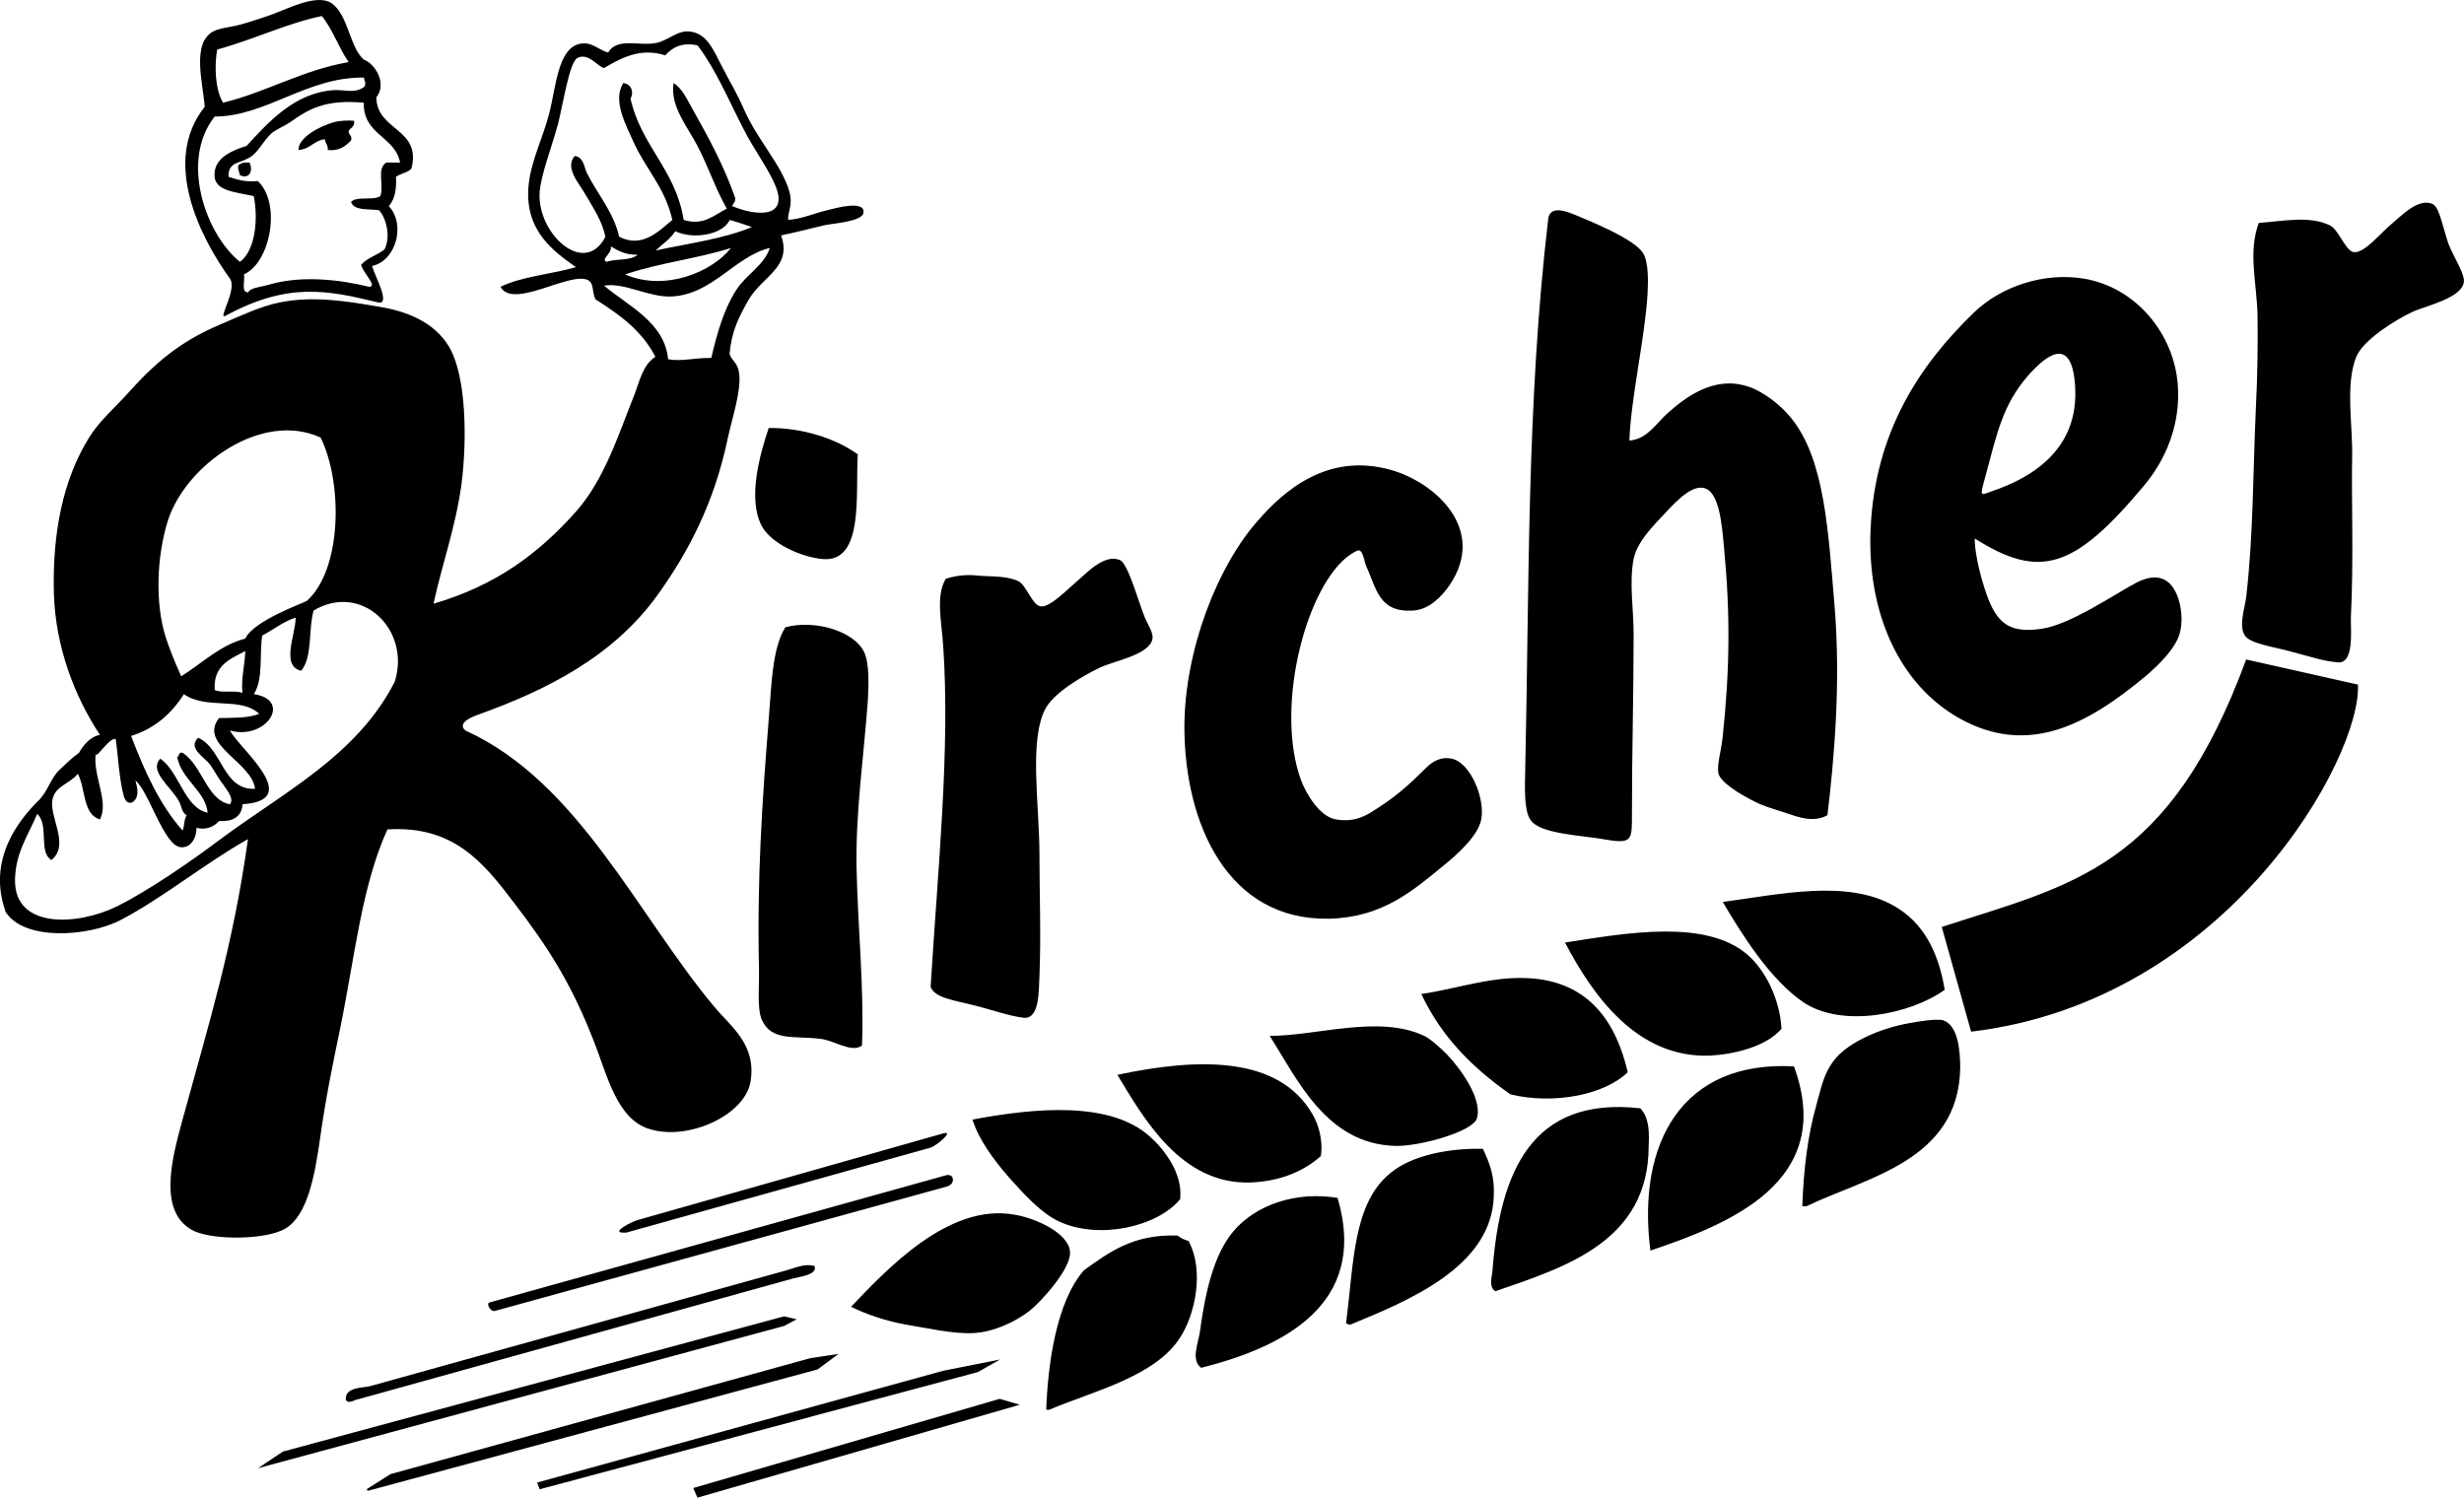 <?xml version="1.0" encoding="UTF-8"?>
<svg id="Ebene_2" data-name="Ebene 2" xmlns="http://www.w3.org/2000/svg" viewBox="0 0 309.94 188.4">
  <defs>
    <style>
      .cls-1 {
        fill-rule: evenodd;
      }
    </style>
  </defs>
  <g id="Ebene_1-2" data-name="Ebene 1">
    <g id="Ebene_1-2" data-name="Ebene 1-2">
      <path class="cls-1" d="M247.94,129.78l-3.69-13.17c16.48-5.37,28.6-7.32,38.29-33.65l14.06,3.16c.47,9.06-16.32,39.82-48.66,43.66h0ZM273.95,48.57c.32,4.9-1.53,9.27-4.27,12.53-8.8,10.53-13.11,11.8-21.28,6.64-.05,1.26.47,3.9,1.21,6.21,1.32,4.16,2.79,5.79,7.11,5.16,3.63-.47,9.27-4.37,12.06-5.84,2.42-1.21,4.27-.74,5.22,2,.53,1.64.58,3.63-.05,5.06-.79,1.69-2.32,3.21-3.95,4.64-7.58,6.32-14.9,10.16-23.49,5.42-7.69-4.32-11.64-13.38-11.22-23.75.53-12.38,6.27-20.8,12.96-27.28,3.47-3.37,8.85-5.11,13.8-4.32,6.58,1.05,11.48,6.95,11.9,13.54h0ZM249.73,59.95c-.74,2.74-.63,2.32.84,1.84,9.95-3.37,10.74-9.69,10.43-13.53-.48-5.95-3.53-3.69-5.9-1-3.21,3.69-3.9,7.27-5.37,12.69h0ZM170.73,69.27c-.48.21-.95.53-1.42.9-5.32,4.48-8.9,19.22-5.64,28.02.69,1.79,2.37,4.58,4.42,4.9,1.9.32,3.21-.21,4.37-.9,2.95-1.84,4.42-3.11,6.85-5.53.9-.89,1.95-1.53,3.32-1.21,2.32.47,4.21,5,3.69,7.64-.37,2-3,4.42-4.74,5.79-3.9,3.22-7.74,6.53-14.38,6.69-12.75.26-18.17-11.9-18.22-24.02,0-9.85,4.21-20.33,9.16-25.96,3.42-3.95,8.9-8.69,16.8-6.48,5.48,1.53,12.22,7.43,7.37,14.54-.95,1.37-2.53,3.05-4.58,3.16-4.32.26-4.58-2.79-5.9-5.64-.26-.68-.42-2.21-1.1-1.89h0ZM194.75,27.51c.21-1.42,1.63-1.21,3.26-.53,2.16.9,7.64,3.11,8.69,4.9.68,1.16.63,3.58.53,5.27-.37,5.63-2.11,13.11-2.27,18.27,2.27-.16,3.42-2.26,4.9-3.53,2.27-2,5.74-4.58,9.85-3.32,2,.58,4.27,2.37,5.58,4,4.27,5.21,4.69,14.43,5.48,23.7.79,9.69-.05,19.12-.9,26.28-1.42.79-3,.47-4.37,0s-2.9-.89-4.06-1.37c-1.42-.63-4.9-2.48-5.27-3.84-.26-1.05.37-3,.53-4.74.9-8.48.95-15.48.16-23.7-.26-2.85-.58-7.22-2.63-7.53-1.74-.32-4,2.37-5.26,3.69-1.69,1.79-3.11,3.42-3.48,5.27-.58,2.9,0,6.37,0,9.32,0,8.22-.21,14.43-.21,22.6,0,3.37.11,3.95-3.27,3.37-3.21-.58-8.37-.68-9.53-2.53-.74-1.16-.69-3.63-.63-6.11.53-23.23.16-46.24,2.9-69.46h0ZM30.48,87.17c-.89-.37-2.63.05-3.47-.37-.21-3.11,1.95-3.9,3.85-4.9-.11,2.11-.53,3.32-.37,5.26h-.01ZM122.33,140.84c7.79-1.47,17.27-2.37,22.28,2.11,1.58,1.37,4.21,4.48,3.84,7.9-2.84,3.47-10.22,5.16-15.27,2.79-2.26-1.05-4.48-3.53-6.32-5.59-1.95-2.26-3.74-4.68-4.53-7.21h0ZM131.97,177.34h-.37c.21-5.74,1.26-13.54,4.74-17.54,3.16-2.26,6.21-4.58,11.8-4.37.37.32.84.53,1.37.69,2.05,3.84.74,9.37-1.05,12.11-3.11,4.95-11.01,6.79-16.48,9.11h-.01ZM84.04,45.2c-.42-4.63-5-6.69-8.06-9.27,2.58-.42,5.58,1.47,8.43,1.37,5.21-.21,8-5.05,12.43-6.11-.74,2.21-2.95,3.32-4.21,5.26-1.53,2.37-2.37,5.22-3.16,8.58-1.95-.05-3.74.48-5.43.16h0ZM28.38,39.72c-1.1.58,1.53-3.32.53-4.69-3.69-5.11-8.64-14.75-3.16-21.59-.21-3-1.68-7.95,1.05-9.48.89-.47,2.48-.58,3.53-.89,1.16-.31,2.32-.74,3.32-1.05,2.26-.74,6.16-2.95,8.11-1.58,2.05,1.47,2.21,5.48,4,7.06,1.47.53,2.95,3.05,1.58,4.74.05,4.27,5.69,3.85,4.42,8.95-.42.52-1.37.63-1.95,1.05.1,1.58-.16,2.84-.9,3.69,2.16,2.32.9,6.9-2.11,7.53.37,1.32,2.42,4.95.74,4.58-6.48-1.58-11.38-2.53-19.17,1.68h0ZM34.17,35.72c-1.47.42-2.69.47-2.95,1.05-.95.05-.37-1.53-.53-2.26,3.32-1.47,4.74-8.9,1.74-11.74-1.37.16-2.47-.11-3.69-.53-.05-1.84,1.32-1.68,2.47-2.32,1.32-.68,1.79-2.11,2.95-3.16.58-.47,1.58-.89,2.32-1.37,2.42-1.74,4.53-2.9,9.27-2.47-.05,4.11,3.9,4.16,4.58,7.53h-1.74c-1.26.79-.26,2.84-.74,4.21-.84.63-2.95-.05-3.69.74.37,1.16,2.21.84,3.53,1.05.9,1,1.48,3.32.69,4.9-.84.74-2.16,1.05-2.95,1.95.21,1.05,2.05,2.63,1.05,2.79-3.85-.95-8.43-1.42-12.32-.37h.01ZM30.17,32.93c-4.27-3.42-7.58-12.74-3.16-18.27,6.42,0,11.64-5.01,18.75-4.9.1.37.37.89,0,1.21-1.21.84-2.58.26-3.84.37-4.95.37-8.22,4.11-10.9,7.01-1.9.58-3.74,1.47-4,3.16-.42,2.53,2.32,2.58,4.9,3.16.58,2.9.21,6.84-1.74,8.27h-.01ZM43.86,7.81c-1.26-1.79-2-4.11-3.37-5.79-4.21.84-8.69,3-13.17,4.21-.37,2.06-.26,5.06.74,6.69,5.58-1.37,9.85-4.06,15.8-5.11ZM94.58,28.56c-.95-.32-1.84-.63-2.79-.89-.89,1.9-4.63,2.48-6.85,1.42-.63,1-1.63,1.63-2.47,2.42,4.16-.89,8.59-1.47,12.11-2.95ZM80.2,32.04c-1.48.05-2.42-.47-3.37-1.05.21.89-1.32,1.63-.53,1.95,1.16-.42,3.06-.11,3.9-.9ZM91.94,31.2c-4.37,1.37-8.9,1.84-13.32,3.32,5.11,2.21,11.01-.37,13.32-3.32ZM22.8,85.07c2.63-1.63,4.85-3.9,8.06-4.74,1-2.26,7.48-4.53,7.74-4.74,4.37-3.9,4.58-14.7,1.74-20.54-7.37-3.42-16.96,3.42-19.22,10.43-1.42,4.53-1.63,10.43-.27,14.7.84,2.53,1.79,4.53,1.95,4.9h0ZM23.48,102.55c-.69-.37-.58-1.16-1.05-1.89-1.05-1.79-3.74-3.69-2.26-5.22,2.42,1.69,3,6.16,5.95,6.8-.26-2.74-3.26-4.11-3.84-7.01.32-.05.11-.68.69-.53,2.47,1.58,3.05,5.95,5.95,6.48.58-.68-.37-1.79-.84-2.48-.58-.74-1.05-1.63-1.58-2.42-.74-1.05-2.95-2.11-1.58-3.47,3.05,1.32,3.11,6.63,7.16,6.42-.37-3.37-7.16-5.53-4.53-8.9,1.63-.05,3.58.05,5.06-.53-2.32-2.21-6.64-.48-9.48-2.48-1.53,2.42-3.63,4.32-6.64,5.26,1.69,4.42,3.58,8.64,6.48,11.9.26-.58.16-1.47.53-1.95l-.02.02ZM12.05,94.71c-.42,2.9,1.69,6.01.53,8.37-2.21-.63-1.79-3.9-2.79-5.74-1,1.26-2.74,1.47-3.16,3.11-.58,2.21,2.26,5.79-.16,7.74-1.68-1-.26-4.43-1.79-5.8-1.11,2.63-2.74,4.9-2.79,8.27-.11,6.27,7.95,5.79,12.9,3.32,4-2,9.32-5.69,12.75-8.27,8.11-6.06,17.33-10.59,22.12-19.96,2.05-6.58-4.21-12.53-10.21-8.95-.69,2.37-.11,5.95-1.58,7.58-2.58-.63-.68-4.53-.68-6.69-1.63.53-2.79,1.53-4.21,2.26-.37,2.53.16,5.48-1.05,7.37,4.9.74,1.53,5.85-3,4.58,1.05,2.16,9.43,8.79,1.58,9.27-.1,1.53-1.16,2.22-2.95,2.11-.58.68-1.69,1.21-2.84.84,0,2.16-1.74,3.16-2.95,1.95-1.79-1.74-3.21-6.58-4.74-7.9.16.58.26,1,.26,1.47,0,1.37-1.37,2-1.74.42-.58-2.16-.69-5.05-1-7.11-.9-.16-2.69,2.95-2.48,1.74l-.02.02ZM.68,114.61c-2.26-6.42,1.58-11.37,4.21-13.95,1.16-1.16,1.48-2.79,2.63-3.85.84-.79,1.47-1.42,2.42-2.11.47-.84,1.32-2,2.63-2.26-3.21-4.85-5.58-11.06-5.79-17.75-.21-7.69,1.16-14.38,4.42-19.64,1.26-2.05,3.27-3.79,4.74-5.42,3.53-3.95,6.64-6.64,11.74-8.8,2.47-1.05,5.11-2.32,7.53-2.79,4.11-.84,8.43-.16,12.32.52,3.74.58,7.11,2,8.95,5.05,2.21,3.74,2.27,11.75,1.58,17.22-.74,5.48-2.42,10-3.53,15.12,7.85-2.31,13.17-6.27,17.91-11.58,3.58-4.05,5.27-9.48,7.37-14.75.63-1.63,1.05-3.74,2.63-4.74-1.68-3.27-4.53-5.32-7.53-7.22-.52-1-.1-2.05-1.05-2.47-2.32-.95-9.37,3.74-10.9.89,2.69-1.32,6.42-1.58,9.48-2.47-2.53-1.84-6.53-4.42-5.95-10.32.32-3.16,1.9-6.16,2.63-9.16.79-3.11,1.05-7.9,3.69-8.59,1.63-.42,2.47.79,3.69,1.06,1.16-1.95,3.95-.74,6.11-1.21,1.58-.37,2.63-1.63,4.21-1.42,2.05.26,2.85,2.16,3.9,4.21,1,1.95,2.05,3.69,2.79,5.42,1.79,4.11,4.85,7.16,5.79,10.53.47,1.74-.26,2.58-.16,3.53,1.69-.1,3.11-.79,4.9-1.21,1.05-.27,4.79-1.32,4.58.31-.16,1.11-3.69,1.32-4.95,1.58-2.21.53-3.58.89-5.42,1.27,1.42,4-2.32,5.11-4.06,8.06-1.26,2.21-2.16,3.95-2.42,6.85.26.9,1.05,1.06,1.21,2.48.26,2.21-.84,5.42-1.42,8.06-1.69,8.16-4.95,14.32-8.74,19.64-5.64,7.9-14.01,12.11-22.86,15.27-2.84,1.06-1.37,1.95-1.37,1.95,14.11,6.42,21.54,23.07,31.23,34.7,2.16,2.58,5.37,4.79,4.58,9.48-.74,4.21-7.8,7.42-12.64,5.95-4.21-1.21-5.42-6.95-7.06-11.06-2.84-7.27-5.69-11.74-10.01-17.38-3.95-5.21-7.69-9.79-15.96-9.27-3.26,7.21-4.06,15.85-5.95,25.07-.95,4.58-1.79,8.64-2.48,13.53-.68,4.84-1.58,9.9-4.37,11.59-2.32,1.42-8.8,1.52-11.43.37-4.79-2.21-2.84-9.27-1.58-13.9,3.37-12.32,6.42-22.07,8.27-35.44-5.27,2.95-10.9,7.53-16.01,10.17-4,2.11-12.38,2.74-14.59-1.21l.05.1h.04ZM41.23,18.87c.05-.63-.32-.84-.37-1.36-1.37.16-1.84,1.26-3.32,1.36,0-1.68,2.9-3.05,4.37-3.47.84-.26,1.95-.26,2.63-.21.11.73-.42.89-.68,1.26-.05.53.47.58.31,1.21-.68.68-1.42,1.37-2.95,1.21h0ZM30.17,22.03c-.05-.42-.26-.63-.21-1.21.32-.31.74-.42,1.42-.37.53,1.05-.05,2.16-1.21,1.58ZM75.99,8.55c2-1.16,4.53-2.63,7.69-1.58.9-1.05,2.21-1.68,4.06-1.26,2.26,2.95,3.84,6.74,5.79,10.53,1.37,2.68,3.21,5.11,4.05,7.22,1.58,4-2.42,3.74-5.48,2.47.11-.37.47-.53.37-1.05-1.42-4.06-3.37-7.64-5.42-11.27-.63-1.1-1.21-2.47-2.32-3.16-.47,2.9,1.74,5.47,3,7.9,1.37,2.63,2.26,5.37,3.69,7.9-1.53.74-2.9,2.21-5.42,1.42-1-6.32-5.37-9.32-6.69-15.27.42-.69.21-1.79-.9-1.95-1.42,2.16.37,5.37,1.26,7.37,1.53,3.42,4,5.79,4.9,9.85-1.63,1.32-3.74,3.63-6.69,2.11-.68-3.05-2.69-5.32-4-7.9-.42-.79-.42-2.11-1.58-2.26-1.31,1.47.53,3.42,1.37,4.9,1,1.69,2.11,3.38,2.48,5.27-2.63,5.11-8.64-.42-8.27-5.64.21-2.32,1.47-5.48,2.32-8.58.68-2.74,1.42-7.69,2.42-8.27,1.42-.74,2.53,1.1,3.37,1.26h0ZM96.68,53.84c4.21-.05,8.48,1.32,11.22,3.32-.32,4.79.84,13.59-4.37,13.17-2.63-.21-6.53-1.9-7.74-4.21-1.79-3.48-.16-9.11.9-12.27h-.01ZM284.12,28.04c3.11-.21,6.32-.95,8.95.31,1.11.53,1.95,3.21,3,3.37,1.37.16,3.37-2.42,4.74-3.53,1.26-1.05,3.48-3.42,5.27-2.48.79.47,1.26,3.11,1.9,4.95.74,1.84,2,3.69,1.95,4.74-.16,2.11-4.79,3.05-6.48,3.84-2.05.95-6.16,3.48-7.06,5.64-1.42,3.53-.42,8.69-.52,12.64-.11,4.79.21,12.9-.16,20.17-.05,1.42.47,5.74-1.58,5.64-1.95-.16-3.53-.74-6.16-1.42-1.95-.53-4.95-.95-5.58-1.95-.84-1.21,0-3.53.16-4.9.9-7.8.84-15.59,1.21-23.7.21-4.06.26-8.21.21-11.74-.11-4.16-1.21-7.9.16-11.58h-.01ZM216.71,113.46c7.16-.95,15.69-2.9,21.59.53,3.58,2.05,5.53,5.69,6.32,10.53-4.27,3.06-12.85,4.84-17.75,1.58-4.21-2.84-7.85-8.69-10.17-12.64h0ZM117.06,124.15c.9-14.75,2.48-29.91,1.58-42.92-.21-3.21-.95-6.21.32-8.42,1.69-.53,3-.53,4.42-.37,1.42.1,3.32,0,4.74.68,1,.53,1.74,3.05,2.79,3.16,1.16.16,3.32-2.11,4.74-3.32,1.11-.95,3.37-3.37,5.27-2.48,1.05.53,2.47,5.85,3.16,7.38.37.79,1,1.79.89,2.47-.32,2.06-4.85,2.79-6.69,3.69-1.84.89-5.74,3.05-6.85,5.26-2,4.11-.68,11.9-.68,18.38,0,4.69.21,9.9,0,15.11-.1,1.79.05,5.42-1.95,5.27-1.84-.21-4.16-1.06-6.32-1.58-2.42-.63-4.9-.9-5.42-2.32h0ZM98.79,78.91c3.69-1,8.53.47,9.85,3,.74,1.42.63,4.21.53,6.16-.53,7.27-1.58,14.22-1.42,21.33.16,7.32.95,14.8.68,22.12-1.32,1-3.53-.69-5.27-.84-3.27-.42-6.16.37-7.37-2.48-.58-1.48-.26-4.32-.32-6.32-.26-11.48.42-21.28,1.21-31.18.37-4.53.42-9.06,2.11-11.8h0ZM196.85,118.57c7.8-1.22,17.8-3,23.02,1.58,2.05,1.79,4,5.32,4.22,9.27-2,2.32-6.11,3.21-8.95,3.37-9.16.37-14.75-7.48-18.28-14.22h-.01ZM178.79,125.04c4.69-.68,9.11-2.37,14.06-1.95,7.06.63,10.43,5.47,11.9,11.79-2.9,2.84-9.27,4.11-14.75,2.79-4.69-3.27-8.69-7.22-11.22-12.64h.01ZM159.72,130.31c5.95,0,13.74-2.69,19.43,0,.79.37,2.05,1.53,2.79,2.26,1.58,1.63,4.58,5.58,3.84,8.11-.47,1.68-7.32,3.58-10.32,3.47-8.64-.27-12.27-8.38-15.75-13.85h0ZM140.55,135.21c10.17-2.16,20.28-2.42,24.54,4.95.74,1.21,1.37,3.32,1.05,5.27-2.16,1.95-5.16,3.16-8.74,3.32-8.9.36-13.64-8.27-16.85-13.54h0ZM227.08,151.74h-.37c.16-4.69.68-8.85,1.74-12.64.68-2.37.9-4.11,2.48-6,1.74-2,5.42-3.69,9.11-4.37,1.11-.21,3.58-.63,4.42-.37,1.9.68,2.11,4,2.11,6-.21,11.69-11.8,13.74-19.33,17.38h-.16ZM78.78,155.06h-.37c-1.63,0,1.05-1.37,1.79-1.58l38.44-10.9c1.48-.42-.79,1.53-1.58,1.79l-38.29,10.69h.01ZM225.66,134.15c5.32,14.54-8.22,19.85-18.06,23.17-1.74-13.53,4-23.96,18.06-23.17ZM188.11,162.43c-.89-.48-.42-1.9-.37-2.63.95-12.38,4.9-21.91,18.59-20.38,1.21,1.27,1.11,3.32,1.05,4.74,0,12-10.43,15.22-19.27,18.27ZM62.29,164.91c-.63.16-1.16-.95-.73-1.06l57.46-16.01c.47-.11.84.1.84.53.05.37-.26.73-.74.89l-56.83,15.64h0ZM169.68,166.64c-.16-.05-.21-.16-.37-.16,1-7.59.84-15.12,5.64-18.96,2.63-2.16,7.27-3.11,11.58-3,.95,2,1.48,3.58,1.37,5.95-.26,8.95-10.9,13.22-18.06,16.17h-.16ZM107.06,164.38c4.53-4.74,12.27-13.06,20.54-11.58,2.63.42,6.9,2.32,7,4.74.1,2.11-3.69,6.26-5.11,7.37-1.68,1.31-4.48,2.69-7.16,2.79-2.53.11-5.64-.63-8.27-1.05-2.69-.47-5.22-1.37-7-2.26h0ZM151.09,172.07c-1.32-1-.37-3.05-.16-4.53.63-4.58,1.63-9.59,4.21-12.64,2.85-3.37,7.9-5.06,13.11-4.21,4,13.59-7.16,18.85-17.17,21.38h0ZM43.49,175.97c0-1.47,2.05-1.37,3-1.58l52.45-14.59c1.11-.32,2.37-.9,3.53-.53.37,1.11-1.84,1.32-2.79,1.58l-54.98,15.27c-.16.05-1.11.58-1.21-.16h0ZM32.43,184.71l3.16-2.11,63.04-17.01,1.58.37-1.58.84-66.2,17.9h0ZM46.28,187.55l-.16-.21,3-1.9,52.82-14.59,3.53-.53-2.63,1.95-56.56,15.27h0ZM67.88,187.34l-.32-.84,51.08-14.06,7.16-1.42-2.79,1.58-55.14,14.75h.01ZM87.73,188.4l-.53-1.21,38.55-11.22,2.53.74s-40.55,11.69-40.55,11.69Z"/>
    </g>
  </g>
</svg>